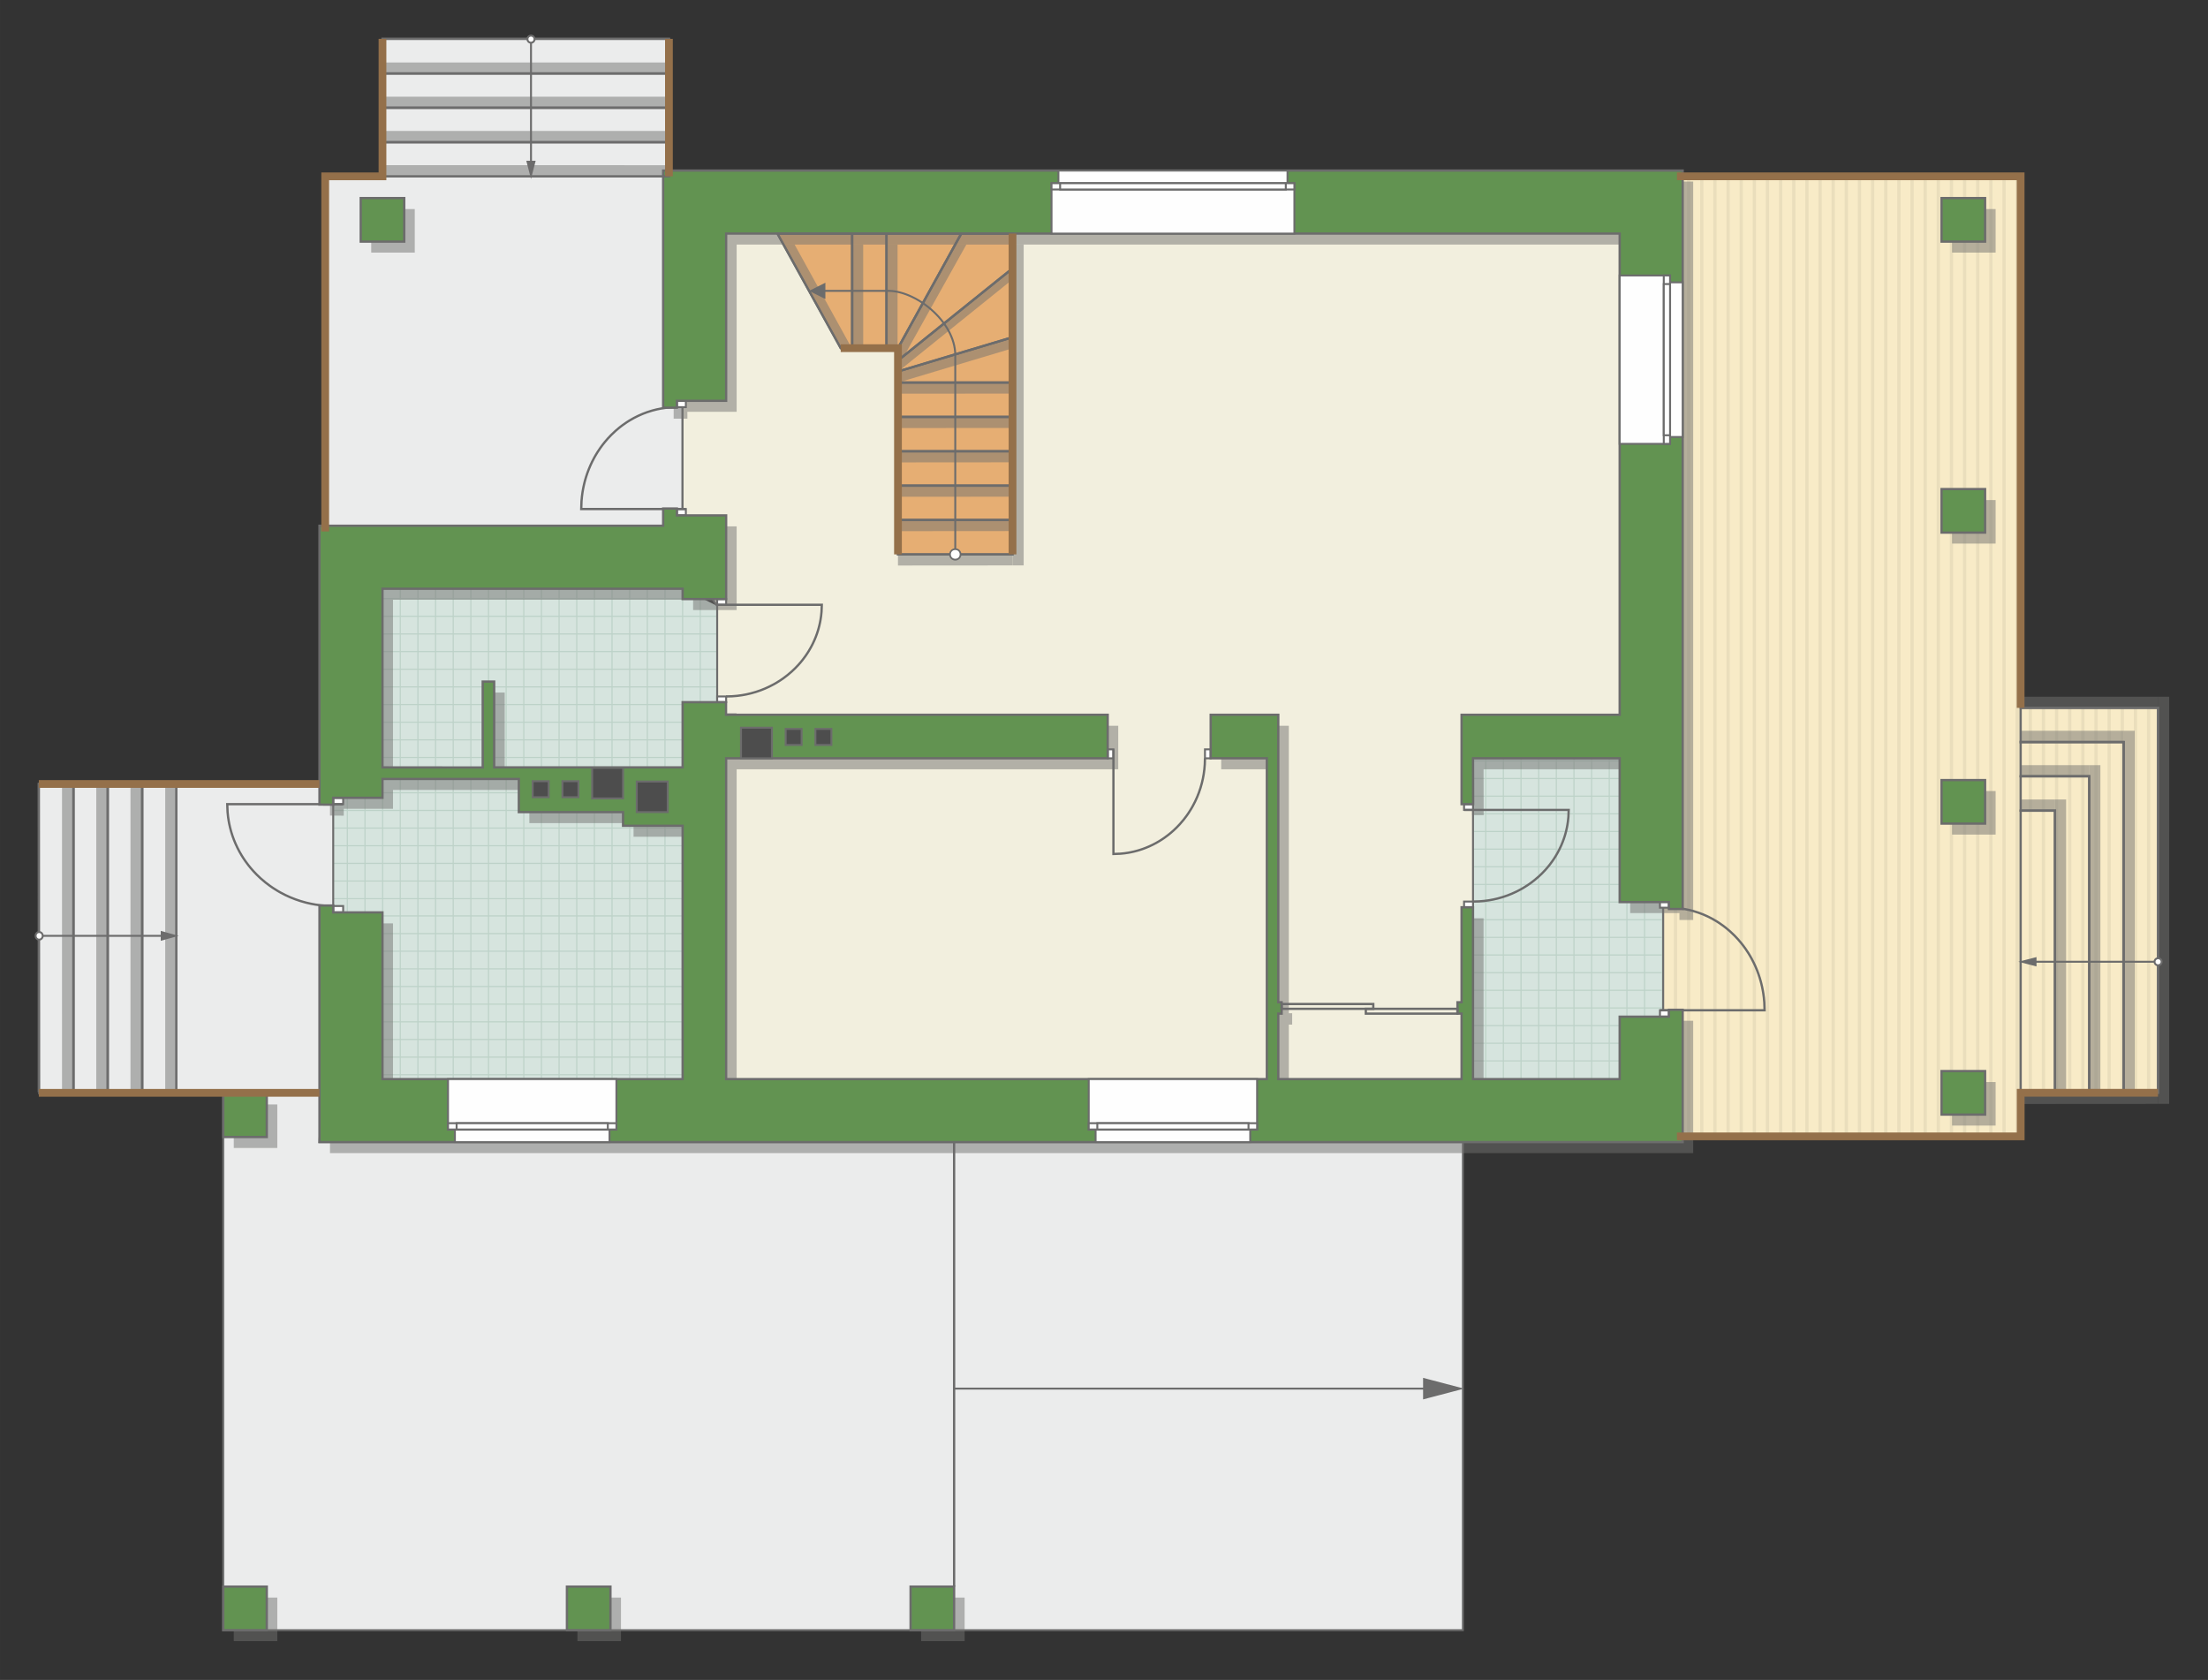 <?xml version="1.0" encoding="UTF-8"?>
<!DOCTYPE svg PUBLIC "-//W3C//DTD SVG 1.1//EN" "http://www.w3.org/Graphics/SVG/1.1/DTD/svg11.dtd">
<!-- Creator: CorelDRAW -->
<svg xmlns="http://www.w3.org/2000/svg" xml:space="preserve" width="192.655mm" height="146.566mm" version="1.1" style="shape-rendering:geometricPrecision; text-rendering:geometricPrecision; image-rendering:optimizeQuality; fill-rule:evenodd; clip-rule:evenodd"
viewBox="0 0 17780.27 13526.72"
 xmlns:xlink="http://www.w3.org/1999/xlink"
 xmlns:xodm="http://www.corel.com/coreldraw/odm/2003">
 <rect x="0" y="0" width="17780.27" height="13526.72" fill="#333333" stroke="none"/>
 <defs>
  <style type="text/css">
   <![CDATA[
    .str4 {stroke:#94704A;stroke-width:62.47;stroke-miterlimit:22.926}
    .str2 {stroke:#6C6C6C;stroke-width:15.59;stroke-miterlimit:22.926}
    .str1 {stroke:#6C6C6C;stroke-width:15.62;stroke-miterlimit:22.926}
    .str3 {stroke:#6C6C6C;stroke-width:18.46;stroke-miterlimit:22.926}
    .str0 {stroke:#BDD2C8;stroke-width:9.23;stroke-miterlimit:22.926}
    .fil1 {fill:none}
    .fil9 {fill:#FEFEFE}
    .fil0 {fill:#D6E4DE}
    .fil11 {fill:#4D4D4D}
    .fil10 {fill:#629351}
    .fil12 {fill:#6C6C6C}
    .fil7 {fill:#E6AE73}
    .fil5 {fill:#EADEBC}
    .fil2 {fill:#EBECEC}
    .fil6 {fill:#F2EFDE}
    .fil4 {fill:#F8EBC7}
    .fil13 {fill:white}
    .fil3 {fill:white}
    .fil14 {fill:#6C6C6C;fill-rule:nonzero}
    .fil8 {fill:#727271;fill-opacity:0.502}
   ]]>
  </style>
    <clipPath id="id0">
     <path d="M5548.85 8767.09l-946.39 272.17 -922.54 0 -599.97 -276.96 -396.64 -1405.89 -0.03 -937.77 396.67 -1678.06 2416.91 0 278.27 138.34 -2.59 830.25 -275.67 940.17 51.99 2117.75z"/>
    </clipPath>
    <clipPath id="id1">
     <path d="M13042.65 8693.48l-1180.86 -4.8 0 -2736.48 1382.33 42.16 149.05 1262.67 0 929.15 -350.52 507.31z"/>
    </clipPath>
    <clipPath id="id2">
     <path d="M13503.92 1419.65l2764.48 0 3.14 4280.09 1106.48 0 0 3099.2 -1106.48 0.49 0 350.51 -2767.61 0 -110.75 -963.79 0 -922.44 110.75 -5844.07z"/>
    </clipPath>
 </defs>
 <g id="пол">
  <g id="_2060551089456">
   <polygon class="fil0" points="5548.85,8767.09 4602.46,9039.26 3679.93,9039.26 3079.95,8762.29 2683.32,7356.4 2683.29,6418.63 3079.95,4740.58 5496.86,4740.58 5775.13,4878.92 5772.53,5709.17 5496.86,6649.34 "/>
   <g style="clip-path:url(#id0)">
    <g>
     <path id="_1" class="fil1 str0" d="M7625.16 6241.34l-5708.39 0m5708.39 142.11l-5708.39 0m5708.39 142.11l-5708.39 0m5708.39 142.11l-5708.39 0m5708.39 142.11l-5708.39 0m5708.39 142.11l-5708.39 0m5708.39 142.11l-5708.39 0m5708.39 142.11l-5708.39 0m5708.47 -2131.56l-5708.39 0m5708.39 142.11l-5708.39 0m5708.39 142.11l-5708.39 0m5708.39 142.11l-5708.39 0m5708.39 142.11l-5708.39 0m5708.39 142.11l-5708.39 0m5708.39 142.11l-5708.39 0m5708.39 142.11l-5708.39 0m5708.32 -2131.64l-5708.39 0m5708.39 142.11l-5708.39 0m5708.39 142.11l-5708.39 0m5708.39 142.11l-5708.39 0m5708.39 142.11l-5708.39 0m5708.39 142.11l-5708.39 0m5708.39 142.11l-5708.39 0m5708.39 142.11l-5708.39 0m5708.47 -2131.56l-5708.39 0m5708.39 142.11l-5708.39 0m5708.39 142.11l-5708.39 0m5708.39 142.11l-5708.39 0m5708.39 142.11l-5708.39 0m5708.39 142.11l-5708.39 0m5708.39 142.11l-5708.39 0m5708.39 142.11l-5708.39 0"/>
     <path class="fil1 str0" d="M5781.18 1529.3l0 9335.14m142.11 -9335.14l0 9335.14m142.11 -9335.14l0 9335.14m142.11 -9335.14l0 9335.14m142.11 -9335.14l0 9335.14m142.11 -9335.14l0 9335.14m142.11 -9335.14l0 9335.14m142.11 -9335.14l0 9335.14m-2131.56 -9335.26l0 9335.14m142.11 -9335.14l0 9335.14m142.11 -9335.14l0 9335.14m142.11 -9335.14l0 9335.14m142.11 -9335.14l0 9335.14m142.11 -9335.14l0 9335.14m142.11 -9335.14l0 9335.14m142.11 -9335.14l0 9335.14m-2131.64 -9335.02l0 9335.14m142.11 -9335.14l0 9335.14m142.11 -9335.14l0 9335.14m142.11 -9335.14l0 9335.14m142.11 -9335.14l0 9335.14m142.11 -9335.14l0 9335.14m142.11 -9335.14l0 9335.14m142.11 -9335.14l0 9335.14m-2131.56 -9335.26l0 9335.14m142.11 -9335.14l0 9335.14m142.11 -9335.14l0 9335.14m142.11 -9335.14l0 9335.14m142.11 -9335.14l0 9335.14m142.11 -9335.14l0 9335.14m142.11 -9335.14l0 9335.14m142.11 -9335.14l0 9335.14"/>
     <path class="fil1 str0" d="M7625.23 1836.11l-5708.39 0m5708.39 142.11l-5708.39 0m5708.39 142.11l-5708.39 0m5708.39 142.11l-5708.39 0m5708.39 142.11l-5708.39 0m5708.39 142.11l-5708.39 0m5708.39 142.11l-5708.39 0m5708.39 142.11l-5708.39 0m5708.47 -1136.8l-5708.39 0"/>
     <path class="fil1 str0" d="M7685.7 10785.44l-5708.39 0m5708.39 142.11l-5708.39 0m5708.39 142.11l-5708.39 0m5708.39 142.11l-5708.39 0m5708.39 142.11l-5708.39 0m5708.39 142.11l-5708.39 0m5708.39 142.11l-5708.39 0m5708.39 142.11l-5708.39 0m5708.47 -2131.56l-5708.39 0m5708.39 142.11l-5708.39 0m5708.39 142.11l-5708.39 0m5708.39 142.11l-5708.39 0m5708.39 142.11l-5708.39 0m5708.39 142.11l-5708.39 0m5708.39 142.11l-5708.39 0m5708.39 142.11l-5708.39 0m5708.32 -2131.64l-5708.39 0m5708.39 142.11l-5708.39 0m5708.39 142.11l-5708.39 0m5708.39 142.11l-5708.39 0m5708.39 142.11l-5708.39 0m5708.39 142.11l-5708.39 0m5708.39 142.11l-5708.39 0m5708.39 142.11l-5708.39 0m5708.47 -2131.56l-5708.39 0m5708.39 142.11l-5708.39 0m5708.39 142.11l-5708.39 0m5708.39 142.11l-5708.39 0m5708.39 142.11l-5708.39 0m5708.39 142.11l-5708.39 0m5708.39 142.11l-5708.39 0m5708.39 142.11l-5708.39 0"/>
    </g>
   </g>
   <polygon class="fil1" points="5548.85,8767.09 4602.46,9039.26 3679.93,9039.26 3079.95,8762.29 2683.32,7356.4 2683.29,6418.63 3079.95,4740.58 5496.86,4740.58 5775.13,4878.92 5772.53,5709.17 5496.86,6649.34 "/>
   <polygon class="fil0" points="13042.65,8693.48 11861.79,8688.68 11861.79,5952.2 13244.12,5994.36 13393.17,7257.02 13393.17,8186.17 "/>
   <g style="clip-path:url(#id1)">
    <g>
     <path id="_1_0" class="fil1 str0" d="M14518.72 9391.61l0 -5708.39m-142.11 5708.39l0 -5708.39m-142.11 5708.39l0 -5708.39m-142.11 5708.39l0 -5708.39m-142.11 5708.39l0 -5708.39m-142.11 5708.39l0 -5708.39m-142.11 5708.39l0 -5708.39m-142.11 5708.39l0 -5708.39m2131.56 5708.47l0 -5708.39m-142.11 5708.39l0 -5708.39m-142.11 5708.39l0 -5708.39m-142.11 5708.39l0 -5708.39m-142.11 5708.39l0 -5708.39m-142.11 5708.39l0 -5708.39m-142.11 5708.39l0 -5708.39m-142.11 5708.39l0 -5708.39m2131.64 5708.32l0 -5708.39m-142.11 5708.39l0 -5708.39m-142.11 5708.39l0 -5708.39m-142.11 5708.39l0 -5708.39m-142.11 5708.39l0 -5708.39m-142.11 5708.39l0 -5708.39m-142.11 5708.39l0 -5708.39m-142.11 5708.39l0 -5708.39m2131.56 5708.47l0 -5708.39m-142.11 5708.39l0 -5708.39m-142.11 5708.39l0 -5708.39m-142.11 5708.39l0 -5708.39m-142.11 5708.39l0 -5708.39m-142.11 5708.39l0 -5708.39m-142.11 5708.39l0 -5708.39m-142.11 5708.39l0 -5708.39"/>
     <path class="fil1 str0" d="M19230.76 7547.64l-9335.14 0m9335.14 142.11l-9335.14 0m9335.14 142.11l-9335.14 0m9335.14 142.11l-9335.14 0m9335.14 142.11l-9335.14 0m9335.14 142.11l-9335.14 0m9335.14 142.11l-9335.14 0m9335.14 142.11l-9335.14 0m9335.26 -2131.56l-9335.14 0m9335.14 142.11l-9335.14 0m9335.14 142.11l-9335.14 0m9335.14 142.11l-9335.14 0m9335.14 142.11l-9335.14 0m9335.14 142.11l-9335.14 0m9335.14 142.11l-9335.14 0m9335.14 142.11l-9335.14 0m9335.02 -2131.64l-9335.14 0m9335.14 142.11l-9335.14 0m9335.14 142.11l-9335.14 0m9335.14 142.11l-9335.14 0m9335.14 142.11l-9335.14 0m9335.14 142.11l-9335.14 0m9335.14 142.11l-9335.14 0m9335.14 142.11l-9335.14 0m9335.26 -2131.56l-9335.14 0m9335.14 142.11l-9335.14 0m9335.14 142.11l-9335.14 0m9335.14 142.11l-9335.14 0m9335.14 142.11l-9335.14 0m9335.14 142.11l-9335.14 0m9335.14 142.11l-9335.14 0m9335.14 142.11l-9335.14 0"/>
     <path class="fil1 str0" d="M18923.96 9391.69l0 -5708.39m-142.11 5708.39l0 -5708.39m-142.11 5708.39l0 -5708.39m-142.11 5708.39l0 -5708.39m-142.11 5708.39l0 -5708.39m-142.11 5708.39l0 -5708.39m-142.11 5708.39l0 -5708.39m-142.11 5708.39l0 -5708.39m1136.8 5708.47l0 -5708.39"/>
     <path class="fil1 str0" d="M9974.62 9452.16l0 -5708.39m-142.11 5708.39l0 -5708.39m-142.11 5708.39l0 -5708.39m-142.11 5708.39l0 -5708.39m-142.11 5708.39l0 -5708.39m-142.11 5708.39l0 -5708.39m-142.11 5708.39l0 -5708.39m-142.11 5708.39l0 -5708.39m2131.56 5708.47l0 -5708.39m-142.11 5708.39l0 -5708.39m-142.11 5708.39l0 -5708.39m-142.11 5708.39l0 -5708.39m-142.11 5708.39l0 -5708.39m-142.11 5708.39l0 -5708.39m-142.11 5708.39l0 -5708.39m-142.11 5708.39l0 -5708.39m2131.64 5708.32l0 -5708.39m-142.11 5708.39l0 -5708.39m-142.11 5708.39l0 -5708.39m-142.11 5708.39l0 -5708.39m-142.11 5708.39l0 -5708.39m-142.11 5708.39l0 -5708.39m-142.11 5708.39l0 -5708.39m-142.11 5708.39l0 -5708.39m2131.56 5708.47l0 -5708.39m-142.11 5708.39l0 -5708.39m-142.11 5708.39l0 -5708.39m-142.11 5708.39l0 -5708.39m-142.11 5708.39l0 -5708.39m-142.11 5708.39l0 -5708.39m-142.11 5708.39l0 -5708.39m-142.11 5708.39l0 -5708.39"/>
    </g>
   </g>
   <polygon class="fil1" points="13042.65,8693.48 11861.79,8688.68 11861.79,5952.2 13244.12,5994.36 13393.17,7257.02 13393.17,8186.17 "/>
   <polygon class="fil2 str1" points="11780.02,13125.77 11780.03,9196.11 2572.63,9196.11 2683.29,7346.43 2683.32,6414.02 2572.63,6312.5 312.56,6312.5 315.29,8803.6 1797.76,8804.06 1797.76,13125.77 "/>
   <polygon class="fil2 str1" points="3080.23,312.56 5386.67,312.69 5385.39,1454.88 5496.49,3227.09 5496.49,4420.14 2618.78,4420.14 2618.78,1420.13 3079.95,1420.13 "/>
   <polygon class="fil3" points="13503.92,1419.65 16268.4,1419.65 16271.53,5699.74 17378.02,5699.74 17378.02,8798.95 16271.53,8799.44 16271.53,9149.95 13503.92,9149.95 13393.17,8186.16 13393.17,7263.72 "/>
   <g style="clip-path:url(#id2)">
    <g>
     <g>
      <rect class="fil4" transform="matrix(4.67283E-13 11.261 50.716 -6.75652E-11 7659.11 938.393)" width="861.44" height="212.82"/>
      <rect class="fil5" transform="matrix(4.67283E-13 11.261 0.124 -1.65613E-13 7659.11 938.393)" width="861.44" height="212.82"/>
      <rect class="fil5" transform="matrix(4.67283E-13 11.261 0.124 -1.65613E-13 14008.2 938.393)" width="861.44" height="212.82"/>
      <rect class="fil5" transform="matrix(4.67283E-13 11.261 0.124 -1.65613E-13 9246.39 938.393)" width="861.44" height="212.82"/>
      <rect class="fil5" transform="matrix(4.67283E-13 11.261 0.124 -1.65613E-13 15595.5 938.393)" width="861.44" height="212.82"/>
      <rect class="fil5" transform="matrix(4.67283E-13 11.261 0.124 -1.65613E-13 10833.7 938.393)" width="861.44" height="212.82"/>
      <rect class="fil5" transform="matrix(4.67283E-13 11.261 0.124 -1.65613E-13 17182.8 938.393)" width="861.44" height="212.82"/>
      <rect class="fil5" transform="matrix(4.67283E-13 11.261 0.124 -1.65613E-13 12421 938.393)" width="861.44" height="212.82"/>
      <rect class="fil5" transform="matrix(4.67283E-13 11.261 0.124 -1.65613E-13 7976.56 938.393)" width="861.44" height="212.82"/>
      <rect class="fil5" transform="matrix(4.67283E-13 11.261 0.124 -1.65613E-13 14325.7 938.393)" width="861.44" height="212.82"/>
      <rect class="fil5" transform="matrix(4.67283E-13 11.261 0.124 -1.65613E-13 9563.85 938.393)" width="861.44" height="212.82"/>
      <rect class="fil5" transform="matrix(4.67283E-13 11.261 0.124 -1.65613E-13 15913 938.393)" width="861.44" height="212.82"/>
      <rect class="fil5" transform="matrix(4.67283E-13 11.261 0.124 -1.65613E-13 11151.1 938.393)" width="861.44" height="212.82"/>
      <rect class="fil5" transform="matrix(4.67283E-13 11.261 0.124 -1.65613E-13 17500.3 938.393)" width="861.44" height="212.82"/>
      <rect class="fil5" transform="matrix(4.67283E-13 11.261 0.124 -1.65613E-13 12738.4 938.393)" width="861.44" height="212.82"/>
      <rect class="fil5" transform="matrix(4.67283E-13 11.261 0.124 -1.65613E-13 8294.02 938.393)" width="861.44" height="212.82"/>
      <rect class="fil5" transform="matrix(4.67283E-13 11.261 0.124 -1.65613E-13 14643.2 938.393)" width="861.44" height="212.82"/>
      <rect class="fil5" transform="matrix(4.67283E-13 11.261 0.124 -1.65613E-13 9881.31 938.393)" width="861.44" height="212.82"/>
      <rect class="fil5" transform="matrix(4.67283E-13 11.261 0.124 -1.65613E-13 16230.4 938.393)" width="861.44" height="212.82"/>
      <rect class="fil5" transform="matrix(4.67283E-13 11.261 0.124 -1.65613E-13 11468.6 938.393)" width="861.44" height="212.82"/>
      <rect class="fil5" transform="matrix(4.67283E-13 11.261 0.124 -1.65613E-13 17817.7 938.393)" width="861.44" height="212.82"/>
      <rect class="fil5" transform="matrix(4.67283E-13 11.261 0.124 -1.65613E-13 13055.9 938.393)" width="861.44" height="212.82"/>
      <rect class="fil5" transform="matrix(4.67283E-13 11.261 0.124 -1.65613E-13 8611.48 938.393)" width="861.44" height="212.82"/>
      <rect class="fil5" transform="matrix(4.67283E-13 11.261 0.124 -1.65613E-13 14960.6 938.393)" width="861.44" height="212.82"/>
      <rect class="fil5" transform="matrix(4.67283E-13 11.261 0.124 -1.65613E-13 10198.8 938.393)" width="861.44" height="212.82"/>
      <rect class="fil5" transform="matrix(4.67283E-13 11.261 0.124 -1.65613E-13 16547.9 938.393)" width="861.44" height="212.82"/>
      <rect class="fil5" transform="matrix(4.67283E-13 11.261 0.124 -1.65613E-13 11786 938.393)" width="861.44" height="212.82"/>
      <rect class="fil5" transform="matrix(4.67283E-13 11.261 0.124 -1.65613E-13 18135.2 938.393)" width="861.44" height="212.82"/>
      <rect class="fil5" transform="matrix(4.67283E-13 11.261 0.124 -1.65613E-13 13373.3 938.393)" width="861.44" height="212.82"/>
      <rect class="fil5" transform="matrix(4.67283E-13 11.261 0.124 -1.65613E-13 8928.94 938.393)" width="861.44" height="212.82"/>
      <rect class="fil5" transform="matrix(4.67283E-13 11.261 0.124 -1.65613E-13 15278.1 938.393)" width="861.44" height="212.82"/>
      <rect class="fil5" transform="matrix(4.67283E-13 11.261 0.124 -1.65613E-13 10516.2 938.393)" width="861.44" height="212.82"/>
      <rect class="fil5" transform="matrix(4.67283E-13 11.261 0.124 -1.65613E-13 16865.4 938.393)" width="861.44" height="212.82"/>
      <rect class="fil5" transform="matrix(4.67283E-13 11.261 0.124 -1.65613E-13 12103.5 938.393)" width="861.44" height="212.82"/>
      <rect class="fil5" transform="matrix(4.67283E-13 11.261 0.124 -1.65613E-13 13690.8 938.393)" width="861.44" height="212.82"/>
      <rect class="fil5" transform="matrix(4.67283E-13 11.261 0.124 -1.65613E-13 7764.93 938.393)" width="861.44" height="212.82"/>
      <rect class="fil5" transform="matrix(4.67283E-13 11.261 0.124 -1.65613E-13 14114.1 938.393)" width="861.44" height="212.82"/>
      <rect class="fil5" transform="matrix(4.67283E-13 11.261 0.124 -1.65613E-13 9352.21 938.393)" width="861.44" height="212.82"/>
      <rect class="fil5" transform="matrix(4.67283E-13 11.261 0.124 -1.65613E-13 15701.3 938.393)" width="861.44" height="212.82"/>
      <rect class="fil5" transform="matrix(4.67283E-13 11.261 0.124 -1.65613E-13 10939.5 938.393)" width="861.44" height="212.82"/>
      <rect class="fil5" transform="matrix(4.67283E-13 11.261 0.124 -1.65613E-13 17288.6 938.393)" width="861.44" height="212.82"/>
      <rect class="fil5" transform="matrix(4.67283E-13 11.261 0.124 -1.65613E-13 12526.8 938.393)" width="861.44" height="212.82"/>
      <rect class="fil5" transform="matrix(4.67283E-13 11.261 0.124 -1.65613E-13 8082.38 938.393)" width="861.44" height="212.82"/>
      <rect class="fil5" transform="matrix(4.67283E-13 11.261 0.124 -1.65613E-13 14431.5 938.393)" width="861.44" height="212.82"/>
      <rect class="fil5" transform="matrix(4.67283E-13 11.261 0.124 -1.65613E-13 9669.67 938.393)" width="861.44" height="212.82"/>
      <rect class="fil5" transform="matrix(4.67283E-13 11.261 0.124 -1.65613E-13 16018.8 938.393)" width="861.44" height="212.82"/>
      <rect class="fil5" transform="matrix(4.67283E-13 11.261 0.124 -1.65613E-13 11257 938.393)" width="861.44" height="212.82"/>
      <rect class="fil5" transform="matrix(4.67283E-13 11.261 0.124 -1.65613E-13 17606.1 938.393)" width="861.44" height="212.82"/>
      <rect class="fil5" transform="matrix(4.67283E-13 11.261 0.124 -1.65613E-13 12844.2 938.393)" width="861.44" height="212.82"/>
      <rect class="fil5" transform="matrix(4.67283E-13 11.261 0.124 -1.65613E-13 8399.84 938.393)" width="861.44" height="212.82"/>
      <rect class="fil5" transform="matrix(4.67283E-13 11.261 0.124 -1.65613E-13 14749 938.393)" width="861.44" height="212.82"/>
      <rect class="fil5" transform="matrix(4.67283E-13 11.261 0.124 -1.65613E-13 9987.12 938.393)" width="861.44" height="212.82"/>
      <rect class="fil5" transform="matrix(4.67283E-13 11.261 0.124 -1.65613E-13 16336.3 938.393)" width="861.44" height="212.82"/>
      <rect class="fil5" transform="matrix(4.67283E-13 11.261 0.124 -1.65613E-13 11574.4 938.393)" width="861.44" height="212.82"/>
      <rect class="fil5" transform="matrix(4.67283E-13 11.261 0.124 -1.65613E-13 17923.5 938.393)" width="861.44" height="212.82"/>
      <rect class="fil5" transform="matrix(4.67283E-13 11.261 0.124 -1.65613E-13 13161.7 938.393)" width="861.44" height="212.82"/>
      <rect class="fil5" transform="matrix(4.67283E-13 11.261 0.124 -1.65613E-13 8717.3 938.393)" width="861.44" height="212.82"/>
      <rect class="fil5" transform="matrix(4.67283E-13 11.261 0.124 -1.65613E-13 15066.4 938.393)" width="861.44" height="212.82"/>
      <rect class="fil5" transform="matrix(4.67283E-13 11.261 0.124 -1.65613E-13 10304.6 938.393)" width="861.44" height="212.82"/>
      <rect class="fil5" transform="matrix(4.67283E-13 11.261 0.124 -1.65613E-13 16653.7 938.393)" width="861.44" height="212.82"/>
      <rect class="fil5" transform="matrix(4.67283E-13 11.261 0.124 -1.65613E-13 11891.9 938.393)" width="861.44" height="212.82"/>
      <rect class="fil5" transform="matrix(4.67283E-13 11.261 0.124 -1.65613E-13 18241 938.393)" width="861.44" height="212.82"/>
      <rect class="fil5" transform="matrix(4.67283E-13 11.261 0.124 -1.65613E-13 13479.2 938.393)" width="861.44" height="212.82"/>
      <rect class="fil5" transform="matrix(4.67283E-13 11.261 0.124 -1.65613E-13 9034.75 938.393)" width="861.44" height="212.82"/>
      <rect class="fil5" transform="matrix(4.67283E-13 11.261 0.124 -1.65613E-13 15383.9 938.393)" width="861.44" height="212.82"/>
      <rect class="fil5" transform="matrix(4.67283E-13 11.261 0.124 -1.65613E-13 10622 938.393)" width="861.44" height="212.82"/>
      <rect class="fil5" transform="matrix(4.67283E-13 11.261 0.124 -1.65613E-13 16971.2 938.393)" width="861.44" height="212.82"/>
      <rect class="fil5" transform="matrix(4.67283E-13 11.261 0.124 -1.65613E-13 12209.3 938.393)" width="861.44" height="212.82"/>
      <rect class="fil5" transform="matrix(4.67283E-13 11.261 0.124 -1.65613E-13 13796.6 938.393)" width="861.44" height="212.82"/>
      <rect class="fil5" transform="matrix(4.67283E-13 11.261 0.124 -1.65613E-13 7870.75 938.393)" width="861.44" height="212.82"/>
      <rect class="fil5" transform="matrix(4.67283E-13 11.261 0.124 -1.65613E-13 14219.9 938.393)" width="861.44" height="212.82"/>
      <rect class="fil5" transform="matrix(4.67283E-13 11.261 0.124 -1.65613E-13 9458.03 938.393)" width="861.44" height="212.82"/>
      <rect class="fil5" transform="matrix(4.67283E-13 11.261 0.124 -1.65613E-13 15807.2 938.393)" width="861.44" height="212.82"/>
      <rect class="fil5" transform="matrix(4.67283E-13 11.261 0.124 -1.65613E-13 11045.3 938.393)" width="861.44" height="212.82"/>
      <rect class="fil5" transform="matrix(4.67283E-13 11.261 0.124 -1.65613E-13 17394.5 938.393)" width="861.44" height="212.82"/>
      <rect class="fil5" transform="matrix(4.67283E-13 11.261 0.124 -1.65613E-13 12632.6 938.393)" width="861.44" height="212.82"/>
      <rect class="fil5" transform="matrix(4.67283E-13 11.261 0.124 -1.65613E-13 8188.2 938.393)" width="861.44" height="212.82"/>
      <rect class="fil5" transform="matrix(4.67283E-13 11.261 0.124 -1.65613E-13 14537.3 938.393)" width="861.44" height="212.82"/>
      <rect class="fil5" transform="matrix(4.67283E-13 11.261 0.124 -1.65613E-13 9775.49 938.393)" width="861.44" height="212.82"/>
      <rect class="fil5" transform="matrix(4.67283E-13 11.261 0.124 -1.65613E-13 16124.6 938.393)" width="861.44" height="212.82"/>
      <rect class="fil5" transform="matrix(4.67283E-13 11.261 0.124 -1.65613E-13 11362.8 938.393)" width="861.44" height="212.82"/>
      <rect class="fil5" transform="matrix(4.67283E-13 11.261 0.124 -1.65613E-13 17711.9 938.393)" width="861.44" height="212.82"/>
      <rect class="fil5" transform="matrix(4.67283E-13 11.261 0.124 -1.65613E-13 12950.1 938.393)" width="861.44" height="212.82"/>
      <rect class="fil5" transform="matrix(4.67283E-13 11.261 0.124 -1.65613E-13 8505.66 938.393)" width="861.44" height="212.82"/>
      <rect class="fil5" transform="matrix(4.67283E-13 11.261 0.124 -1.65613E-13 14854.8 938.393)" width="861.44" height="212.82"/>
      <rect class="fil5" transform="matrix(4.67283E-13 11.261 0.124 -1.65613E-13 10092.9 938.393)" width="861.44" height="212.82"/>
      <rect class="fil5" transform="matrix(4.67283E-13 11.261 0.124 -1.65613E-13 16442.1 938.393)" width="861.44" height="212.82"/>
      <rect class="fil5" transform="matrix(4.67283E-13 11.261 0.124 -1.65613E-13 11680.2 938.393)" width="861.44" height="212.82"/>
      <rect class="fil5" transform="matrix(4.67283E-13 11.261 0.124 -1.65613E-13 18029.4 938.393)" width="861.44" height="212.82"/>
      <rect class="fil5" transform="matrix(4.67283E-13 11.261 0.124 -1.65613E-13 13267.5 938.393)" width="861.44" height="212.82"/>
      <rect class="fil5" transform="matrix(4.67283E-13 11.261 0.124 -1.65613E-13 8823.12 938.393)" width="861.44" height="212.82"/>
      <rect class="fil5" transform="matrix(4.67283E-13 11.261 0.124 -1.65613E-13 15172.3 938.393)" width="861.44" height="212.82"/>
      <rect class="fil5" transform="matrix(4.67283E-13 11.261 0.124 -1.65613E-13 10410.4 938.393)" width="861.44" height="212.82"/>
      <rect class="fil5" transform="matrix(4.67283E-13 11.261 0.124 -1.65613E-13 16759.5 938.393)" width="861.44" height="212.82"/>
      <rect class="fil5" transform="matrix(4.67283E-13 11.261 0.124 -1.65613E-13 11997.7 938.393)" width="861.44" height="212.82"/>
      <rect class="fil5" transform="matrix(4.67283E-13 11.261 0.124 -1.65613E-13 18346.8 938.393)" width="861.44" height="212.82"/>
      <rect class="fil5" transform="matrix(4.67283E-13 11.261 0.124 -1.65613E-13 13585 938.393)" width="861.44" height="212.82"/>
      <rect class="fil5" transform="matrix(4.67283E-13 11.261 0.124 -1.65613E-13 9140.57 938.393)" width="861.44" height="212.82"/>
      <rect class="fil5" transform="matrix(4.67283E-13 11.261 0.124 -1.65613E-13 15489.7 938.393)" width="861.44" height="212.82"/>
      <rect class="fil5" transform="matrix(4.67283E-13 11.261 0.124 -1.65613E-13 10727.9 938.393)" width="861.44" height="212.82"/>
      <rect class="fil5" transform="matrix(4.67283E-13 11.261 0.124 -1.65613E-13 17077 938.393)" width="861.44" height="212.82"/>
      <rect class="fil5" transform="matrix(4.67283E-13 11.261 0.124 -1.65613E-13 12315.1 938.393)" width="861.44" height="212.82"/>
      <rect class="fil5" transform="matrix(4.67283E-13 11.261 0.124 -1.65613E-13 13902.4 938.393)" width="861.44" height="212.82"/>
     </g>
    </g>
   </g>
   <polygon class="fil1 str2" points="13503.92,1419.65 16268.4,1419.65 16271.53,5699.74 17378.02,5699.74 17378.02,8798.95 16271.53,8799.44 16271.53,9149.95 13503.92,9149.95 13393.17,8186.16 13393.17,7263.72 "/>
   <polygon class="fil6 str1" points="5591.18,1945.29 5496.49,3227.09 5496.49,4467.95 5775.13,4878.92 5775.13,5914.06 5775.13,9025.82 11781.31,9025.82 11861.79,8688.68 11861.79,5930.57 13216.5,5930.57 13216.5,1606.1 5718.36,1606.1 "/>
   <polygon class="fil7 str1" points="8153.54,4463.8 8153.54,1880.89 6260.2,1880.89 6769.83,2803.36 7231.1,2803.36 7231.1,4463.8 "/>
  </g>
 </g>
 <g id="тень">
  <g id="_2060551039200">
   <g>
    <polygon class="fil8" points="5386.66,1419.14 3079.96,1419.86 3079.96,1330.14 5386.66,1330.23 "/>
    <polygon class="fil8" points="5386.66,1143.6 3079.96,1144.33 3079.96,1054.61 5386.66,1054.7 "/>
    <polygon class="fil8" points="5386.66,867.66 3079.96,868.39 3079.96,778.67 5386.66,778.76 "/>
    <polygon class="fil8" points="5386.66,592.13 3079.96,592.86 3079.96,503.13 5386.66,503.22 "/>
   </g>
   <g>
    <polygon class="fil8" points="17378.01,5699.02 16271.53,5699.74 16271.53,5610.02 17378.01,5610.11 "/>
    <polygon class="fil8" points="17100.21,5973.05 16271.53,5973.77 16271.53,5884.05 17100.21,5884.14 "/>
    <polygon class="fil8" points="16824.09,6249.82 16271.53,6250.55 16271.53,6160.83 16824.09,6160.92 "/>
    <polygon class="fil8" points="16548.04,6526.51 16271.53,6527.24 16271.53,6437.52 16548.04,6437.61 "/>
    <polygon class="fil8" points="17378.02,8888.43 16271.53,8889.16 16271.53,8799.44 17378.02,8799.53 "/>
    <polygon class="fil8" points="16548.77,8799.63 16548.04,6437.61 16637.76,6437.61 16637.67,8799.63 "/>
    <polygon class="fil8" points="16824.82,8799.71 16824.09,6160.92 16913.81,6160.92 16913.72,8799.71 "/>
    <polygon class="fil8" points="17100.94,8799.42 17100.21,5884.14 17189.94,5884.14 17189.85,8799.42 "/>
    <polygon class="fil8" points="17378.74,8888.43 17378.01,5610.11 17467.73,5610.11 17467.64,8888.43 "/>
   </g>
   <g>
    <polygon class="fil8" points="8153.54,4552.79 7231.1,4553.52 7231.1,4463.8 8153.54,4463.89 "/>
    <polygon class="fil8" points="8153.54,4276.01 7231.1,4276.74 7231.1,4187.02 8153.54,4187.11 "/>
    <polygon class="fil8" points="8153.54,3999.36 7231.1,4000.09 7231.1,3910.37 8153.54,3910.46 "/>
    <polygon class="fil8" points="8153.54,3722.58 7231.1,3723.31 7231.1,3633.59 8153.54,3633.68 "/>
    <polygon class="fil8" points="8153.54,3445.88 7231.1,3446.61 7231.1,3356.88 8153.54,3356.97 "/>
    <polygon class="fil8" points="8153.54,3169.1 7231.1,3169.83 7231.1,3080.1 8153.54,3080.19 "/>
    <polygon class="fil8" points="8153.54,2804.43 7231.1,3080.78 7231.1,2991.06 8153.54,2715.52 "/>
    <polygon class="fil8" points="8153.54,2249.83 7231.1,2992.48 7231.1,2902.75 8153.54,2160.92 "/>
    <polygon class="fil8" points="6862.12,2803.36 6861.39,1969.27 6951.11,1969.27 6951.02,2803.36 "/>
    <polygon class="fil8" points="7138.81,2803.36 7138.08,1969.27 7227.8,1969.27 7227.71,2803.36 "/>
    <polygon class="fil8" points="7227.71,2803.36 7691.99,1969.27 7781.71,1969.27 7289.34,2850.58 7231.1,2912.15 "/>
    <polygon class="fil8" points="6769.83,2803.36 6309.03,1969.27 6398.75,1969.27 6858.73,2803.36 "/>
    <polygon class="fil8" points="8154.27,4552.87 8153.54,1969.27 8243.27,1969.27 8243.18,4552.87 "/>
   </g>
   <g>
    <polygon class="fil8" points="1139.72,6311.21 1140.45,8783.89 1050.72,8783.89 1050.81,6311.21 "/>
    <polygon class="fil8" points="864.18,6311.21 864.91,8783.89 775.19,8783.89 775.28,6311.21 "/>
    <polygon class="fil8" points="588.24,6311.21 588.97,8783.89 499.25,8783.89 499.34,6311.21 "/>
    <polygon class="fil8" points="1419.46,6312.6 1420.19,8785.27 1330.46,8785.27 1330.56,6312.6 "/>
   </g>
  </g>
  <g id="_2060551045440">
   <polygon class="fil8" points="2657.35,4321.56 2657.35,6566.82 2768.01,6567.74 2768.04,6512.36 3164.68,6512.36 3164.68,6360.44 4262.66,6360.44 4262.66,6627.43 5101.86,6627.43 5101.86,6737.72 5581.58,6737.72 5581.58,8777.06 3164.68,8777.06 3164.68,7434.81 2768.01,7434.81 2768.01,7379.44 2657.35,7379.44 2657.35,9284.49 13634.7,9284.49 13634.7,8219.17 13523.95,8219.17 13523.95,8274.54 13127.37,8274.54 13127.37,8777.06 11946.51,8777.06 11946.51,7393.81 11854.32,7393.81 11854.32,8158.54 11821.18,8158.54 11821.18,8250.09 11854.32,8250.09 11854.32,8777.06 10378.39,8777.06 10378.39,8250.09 10405.34,8250.09 10405.34,8158.54 10378.39,8158.54 10378.39,5843.6 9833.97,5843.6 9833.97,6194.22 10286.1,6194.22 10286.1,8777.06 5932.11,8777.06 5932.11,6194.22 9004.74,6194.22 9004.74,5843.6 5931.18,5843.6 5931.18,5742.14 5581.58,5742.14 5581.58,6267.31 4064.13,6267.31 4064.13,5576.39 3971.84,5576.39 3971.84,6268.2 3164.68,6267.31 3164.68,4828.95 5581.58,4828.95 5581.58,4911.98 5932.11,4911.98 5932.11,4238.29 5535.53,4238.29 5535.53,4182.92 5424.78,4182.92 5424.78,4321.56 "/>
   <polygon class="fil8" points="5424.69,1461.79 13634.7,1461.93 13634.7,7407.47 13523.95,7407.47 13523.95,7352.1 13127.37,7352.1 13127.37,6194.22 11946.51,6194.22 11947.44,6563.57 11854.32,6563.57 11854.32,5843.6 13127.37,5843.6 13127.37,1969.27 5932.11,1969.27 5932.11,3315.8 5535.16,3315.47 5535.53,3371.15 5424.78,3371.15 "/>
   <polygon class="fil8" points="3339.94,2033.85 3339.94,1683.31 2989.42,1683.31 2989.42,2033.85 "/>
   <polygon class="fil8" points="16070.06,9063.07 16070.06,8712.55 15719.54,8712.55 15719.54,9063.07 "/>
   <polygon class="fil8" points="16070.06,6720 16070.06,6369.48 15719.54,6369.48 15719.54,6720 "/>
   <polygon class="fil8" points="16070.06,4376.91 16070.06,4026.39 15719.54,4026.39 15719.54,4376.91 "/>
   <polygon class="fil8" points="16070.06,2033.85 16070.06,1683.33 15719.54,1683.33 15719.54,2033.85 "/>
   <polygon class="fil8" points="2233,9243.51 2233,8892.98 1882.48,8892.98 1882.48,9243.51 "/>
   <polygon class="fil8" points="2233,13214.16 2233,12863.62 1882.48,12863.62 1882.48,13214.16 "/>
   <polygon class="fil8" points="5000.43,13214.16 5000.43,12863.62 4649.91,12863.62 4649.91,13214.16 "/>
   <polygon class="fil8" points="7767.86,13214.16 7767.86,12863.62 7417.34,12863.62 7417.34,13214.16 "/>
  </g>
 </g>
 <g id="двери">
  <g id="_2060551045200">
   <g>
    <polygon class="fil9 str2" points="8966.11,6105.84 8966.11,6033.59 8920.02,6033.59 8920.02,6105.84 "/>
    <polyline class="fil1 str3" points="8966.11,6033.59 8966.11,6876.15 9022.83,6873.9 9056.5,6870.42 9086.68,6865.89 9106.28,6862.24 9133.08,6856.3 9158.67,6849.59 9175.05,6844.76 9198.35,6837.14 9224.35,6827.54 9252.19,6815.97 9282.86,6801.58 9309.26,6787.74 9337.58,6771.3 9355.7,6759.86 9377.06,6745.39 9407.29,6722.95 9429.54,6704.86 9450.37,6686.56 9476.28,6661.79 9502.08,6634.6 9532.31,6599.02 9556.33,6567.28 9572.43,6543.93 9593.34,6510.57 9605.89,6488.56 9624.13,6453.22 9640.11,6418.04 9654.38,6381.97 9667.06,6344.61 9678.55,6303.94 9686.58,6269.02 9692.82,6235.11 9698.25,6195.19 9701.68,6155.01 9703.16,6105.84 "/>
    <polygon class="fil9 str2" points="9703.16,6033.59 9749.25,6033.59 9749.25,6105.84 9703.16,6105.84 "/>
   </g>
   <g>
    <polygon class="fil9 str2" points="5450.72,4098.63 5522.97,4098.63 5522.97,4149.92 5450.72,4149.92 "/>
    <polyline class="fil1 str3" points="5522.97,4098.63 4680.41,4098.63 4682.65,4035.49 4686.14,3998.03 4690.67,3964.44 4694.32,3942.63 4700.25,3912.81 4706.96,3884.32 4711.8,3866.09 4719.42,3840.17 4729.02,3811.24 4740.59,3780.25 4754.97,3746.13 4768.82,3716.74 4785.26,3685.22 4796.7,3665.06 4811.17,3641.29 4833.61,3607.64 4851.7,3582.89 4870,3559.71 4894.77,3530.87 4921.96,3502.16 4957.54,3468.52 4989.28,3441.78 5012.63,3423.87 5045.99,3400.59 5068,3386.64 5103.33,3366.33 5138.52,3348.56 5174.59,3332.66 5211.95,3318.56 5252.62,3305.77 5287.54,3296.83 5321.45,3289.89 5361.37,3283.84 5401.54,3280.03 5450.72,3278.39 "/>
    <polygon class="fil9 str2" points="5522.97,3278.39 5522.97,3227.09 5450.72,3227.09 5450.72,3278.39 "/>
   </g>
   <g>
    <polygon class="fil9 str2" points="5847.38,4869.75 5775.13,4869.75 5775.13,4823.6 5847.38,4823.6 "/>
    <polyline class="fil1 str3" points="5775.13,4869.75 6617.69,4869.75 6615.44,4926.54 6611.96,4960.25 6607.43,4990.47 6603.78,5010.09 6597.84,5036.92 6591.13,5062.55 6586.3,5078.95 6578.68,5102.27 6569.08,5128.31 6557.51,5156.18 6543.12,5186.89 6529.28,5213.33 6512.84,5241.68 6501.4,5259.82 6486.93,5281.21 6464.49,5311.48 6446.39,5333.75 6428.1,5354.61 6403.33,5380.55 6376.14,5406.38 6340.56,5436.65 6308.82,5460.7 6285.47,5476.82 6252.11,5497.76 6230.1,5510.32 6194.76,5528.58 6159.58,5544.58 6123.51,5558.87 6086.15,5571.56 6045.47,5583.07 6010.56,5591.11 5976.65,5597.36 5936.73,5602.79 5896.55,5606.23 5847.38,5607.7 "/>
    <polygon class="fil9 str2" points="5775.13,5607.7 5775.13,5653.85 5847.38,5653.85 5847.38,5607.7 "/>
   </g>
   <g>
    <polygon class="fil9 str2" points="11861.79,6521.34 11789.54,6521.34 11789.54,6475.19 11861.79,6475.19 "/>
    <polyline class="fil1 str3" points="11789.54,6521.34 12632.1,6521.34 12629.85,6578.13 12626.37,6611.84 12621.84,6642.06 12618.19,6661.68 12612.25,6688.51 12605.54,6714.14 12600.71,6730.54 12593.09,6753.86 12583.49,6779.9 12571.92,6807.77 12557.53,6838.47 12543.69,6864.91 12527.24,6893.27 12515.81,6911.41 12501.34,6932.79 12478.9,6963.07 12460.8,6985.34 12442.51,7006.19 12417.74,7032.14 12390.55,7057.97 12354.97,7088.24 12323.23,7112.29 12299.88,7128.4 12266.52,7149.35 12244.51,7161.91 12209.17,7180.17 12173.99,7196.16 12137.92,7210.46 12100.56,7223.15 12059.88,7234.66 12024.97,7242.7 11991.06,7248.95 11951.14,7254.38 11910.96,7257.81 11861.79,7259.29 "/>
    <polygon class="fil9 str2" points="11789.54,7259.29 11789.54,7305.44 11861.79,7305.44 11861.79,7259.29 "/>
   </g>
   <g>
    <polygon class="fil9 str2" points="13439.32,8134.52 13367.06,8134.52 13367.06,8186.17 13439.32,8186.17 "/>
    <polyline class="fil1 str3" points="13367.06,8134.52 14209.62,8134.52 14207.38,8070.96 14203.89,8033.24 14199.37,7999.42 14195.71,7977.46 14189.78,7947.44 14183.07,7918.75 14178.23,7900.4 14170.61,7874.3 14161.01,7845.16 14149.45,7813.98 14135.06,7779.61 14121.22,7750.02 14104.77,7718.29 14093.34,7697.99 14078.86,7674.06 14056.43,7640.18 14038.33,7615.26 14020.04,7591.92 13995.27,7562.88 13968.08,7533.97 13932.49,7500.1 13900.75,7473.18 13877.4,7455.14 13844.05,7431.71 13822.04,7417.65 13786.7,7397.21 13751.52,7379.32 13715.44,7363.31 13678.08,7349.12 13637.41,7336.23 13602.5,7327.24 13568.59,7320.25 13528.66,7314.16 13488.49,7310.32 13439.32,7308.67 "/>
    <polygon class="fil9 str2" points="13367.06,7308.67 13367.06,7257.02 13439.32,7257.02 13439.32,7308.67 "/>
   </g>
   <g>
    <polygon class="fil9 str2" points="2683.32,6475.17 2763.35,6475.17 2763.35,6423.89 2683.32,6423.89 "/>
    <polyline class="fil1 str3" points="2763.35,6475.17 1830.05,6475.17 1832.54,6538.28 1836.4,6575.73 1841.42,6609.32 1845.46,6631.11 1852.03,6660.92 1859.47,6689.41 1864.84,6707.62 1873.27,6733.54 1883.9,6762.47 1896.72,6793.44 1912.65,6827.56 1927.98,6856.94 1946.2,6888.44 1958.87,6908.61 1974.89,6932.36 1999.75,6966 2019.8,6990.74 2040.06,7013.92 2067.5,7042.75 2097.61,7071.45 2137.03,7105.09 2172.19,7131.81 2198.06,7149.71 2235,7172.99 2259.39,7186.94 2298.53,7207.24 2337.5,7225.01 2377.45,7240.9 2418.84,7254.99 2463.88,7267.78 2502.55,7276.72 2540.12,7283.66 2584.34,7289.7 2628.85,7293.51 2683.32,7295.16 "/>
    <polygon class="fil9 str2" points="2763.35,7295.16 2763.35,7346.43 2683.32,7346.43 2683.32,7295.16 "/>
   </g>
  </g>
 </g>
 <g id="стена">
  <g id="_2060551051344">
   <polygon class="fil10 str3" points="2572.63,4233.18 2572.63,6478.44 2683.29,6479.36 2683.32,6423.99 3079.95,6423.99 3079.95,6272.06 4177.94,6272.06 4177.94,6539.05 5017.13,6539.05 5017.13,6649.34 5496.86,6649.34 5496.86,8688.68 3079.95,8688.68 3079.95,7346.43 2683.29,7346.43 2683.29,7291.06 2572.63,7291.06 2572.63,9196.11 13549.97,9196.11 13549.97,8130.79 13439.22,8130.79 13439.22,8186.17 13042.65,8186.17 13042.65,8688.68 11861.79,8688.68 11861.79,7305.44 11769.59,7305.44 11769.59,8070.16 11736.46,8070.16 11736.46,8161.71 11769.59,8161.71 11769.59,8688.68 10293.67,8688.68 10293.67,8161.71 10320.62,8161.71 10320.62,8070.16 10293.67,8070.16 10293.67,5755.22 9749.25,5755.22 9749.25,6105.84 10201.38,6105.84 10201.38,8688.68 5847.38,8688.68 5847.38,6105.84 8920.02,6105.84 8920.02,5755.22 5846.46,5755.22 5846.46,5653.77 5496.86,5653.77 5496.86,6178.94 3979.41,6178.94 3979.41,5488.01 3887.12,5488.01 3887.12,6179.82 3079.95,6178.94 3079.95,4740.58 5496.86,4740.58 5496.86,4823.6 5847.38,4823.6 5847.38,4149.92 5450.81,4149.92 5450.81,4094.54 5340.06,4094.54 5340.06,4233.18 "/>
   <polygon class="fil10 str3" points="5339.97,1373.41 13549.97,1373.55 13549.97,7319.1 13439.22,7319.1 13439.22,7263.72 13042.65,7263.72 13042.65,6105.84 11861.79,6105.84 11862.71,6475.19 11769.59,6475.19 11769.59,5755.22 13042.65,5755.22 13042.65,1880.89 5847.38,1880.89 5847.38,3227.42 5450.44,3227.09 5450.81,3282.77 5340.06,3282.77 "/>
   <polygon class="fil10 str3" points="3255.21,1945.47 3255.21,1594.93 2904.69,1594.93 2904.69,1945.47 "/>
   <polygon class="fil10 str3" points="15985.34,8974.69 15985.34,8624.17 15634.82,8624.17 15634.82,8974.69 "/>
   <polygon class="fil10 str3" points="15985.34,6631.62 15985.34,6281.1 15634.82,6281.1 15634.82,6631.62 "/>
   <polygon class="fil10 str3" points="15985.34,4288.54 15985.34,3938.02 15634.82,3938.02 15634.82,4288.54 "/>
   <polygon class="fil10 str3" points="15985.34,1945.47 15985.34,1594.95 15634.82,1594.95 15634.82,1945.47 "/>
   <polygon class="fil10 str3" points="2148.28,9155.14 2148.28,8804.6 1797.76,8804.6 1797.76,9155.14 "/>
   <polygon class="fil10 str3" points="2148.28,13125.78 2148.28,12775.24 1797.76,12775.24 1797.76,13125.78 "/>
   <polygon class="fil10 str3" points="4915.71,13125.78 4915.71,12775.24 4565.19,12775.24 4565.19,13125.78 "/>
   <polygon class="fil10 str3" points="7683.14,13125.78 7683.14,12775.24 7332.62,12775.24 7332.62,13125.78 "/>
  </g>
 </g>
 <g id="окно">
  <g id="_2060551052448">
   <g>
    <polygon class="fil9 str2" points="8522.98,1373.55 10367.87,1373.55 10367.87,1475.02 10423.25,1475.02 10423.25,1880.89 8467.61,1880.89 8467.61,1475.02 8522.98,1475.02 "/>
    <polygon class="fil9 str2" points="8663.67,1475.02 10423.25,1475.02 10423.25,1525.76 8467.61,1525.76 8467.61,1475.02 "/>
    <polygon class="fil9 str2" points="8536.83,1500.39 8536.83,1525.76 10354.03,1525.76 10354.03,1475.02 8536.83,1475.02 "/>
   </g>
   <g>
    <polygon class="fil9 str2" points="13549.97,3518.63 13549.97,2273.32 13448.51,2273.32 13448.51,2217.95 13042.65,2217.95 13042.65,3574 13448.51,3574 13448.51,3518.63 "/>
    <polygon class="fil9 str2" points="13448.51,3377.94 13448.51,2217.95 13397.78,2217.95 13397.78,3574 13448.51,3574 "/>
    <polygon class="fil9 str2" points="13423.15,3504.79 13397.78,3504.79 13397.78,2287.17 13448.51,2287.17 13448.51,3504.79 "/>
   </g>
   <g>
    <polygon class="fil9 str2" points="8822.47,9196.11 10067.77,9196.11 10067.77,9094.64 10123.15,9094.64 10123.15,8688.72 8767.09,8688.72 8767.09,9094.64 8822.47,9094.64 "/>
    <polygon class="fil9 str2" points="8963.15,9094.64 10123.15,9094.64 10123.15,9043.89 8767.09,9043.89 8767.09,9094.64 "/>
    <polygon class="fil9 str2" points="8836.31,9069.27 8836.31,9043.89 10053.93,9043.89 10053.93,9094.64 8836.31,9094.64 "/>
   </g>
   <g>
    <polygon class="fil9 str2" points="3663.05,9196.11 4908.35,9196.11 4908.35,9094.64 4963.73,9094.64 4963.73,8688.72 3607.67,8688.72 3607.67,9094.64 3663.05,9094.64 "/>
    <polygon class="fil9 str2" points="3803.73,9094.64 4963.73,9094.64 4963.73,9043.89 3607.67,9043.89 3607.67,9094.64 "/>
    <polygon class="fil9 str2" points="3676.89,9069.27 3676.89,9043.89 4894.51,9043.89 4894.51,9094.64 3676.89,9094.64 "/>
   </g>
  </g>
 </g>
 <g id="ВК">
  <g id="_2060551058016">
   <polygon class="fil11 str1" points="4289.52,6289.96 4418.16,6289.96 4418.16,6419.17 4289.52,6419.17 "/>
   <polygon class="fil11 str1" points="4529.19,6289.96 4657.84,6289.96 4657.84,6419.17 4529.19,6419.17 "/>
   <polygon class="fil11 str1" points="4768.13,6182.63 5017.5,6182.63 5017.5,6429.04 4768.13,6429.04 "/>
   <polygon class="fil11 str1" points="5127.61,6292.64 5376.98,6292.64 5376.98,6539.05 5127.61,6539.05 "/>
   <polygon class="fil11 str1" points="6694.98,5998.51 6566.34,5998.51 6566.34,5869.3 6694.98,5869.3 "/>
   <polygon class="fil11 str1" points="6455.3,5998.51 6326.66,5998.51 6326.66,5869.3 6455.3,5869.3 "/>
   <polygon class="fil11 str1" points="6216.36,6105.84 5966.99,6105.84 5966.99,5859.43 6216.36,5859.43 "/>
  </g>
 </g>
 <g id="Линии">
  <g id="_2060551058592">
   <g>
    <polygon class="fil1 str3" points="3080.23,312.56 5386.65,312.56 5386.65,591.66 3080.23,591.66 "/>
    <polygon class="fil1 str3" points="3080.23,591.39 5386.65,591.39 5386.65,867.6 3080.23,867.6 "/>
    <polygon class="fil1 str3" points="3080.23,867.59 5386.65,867.59 5386.65,1145.3 3080.23,1145.3 "/>
    <polygon class="fil1 str3" points="3080.23,1145.03 5386.65,1145.03 5386.65,1419.86 3080.23,1419.86 "/>
   </g>
   <g>
    <polygon class="fil1 str3" points="16548.04,8799.61 16548.04,6527.24 16271.53,6527.24 16271.53,8799.43 "/>
    <polygon class="fil1 str3" points="16271.53,6250.46 16824.17,6250.46 16824.17,8799.43 16548.04,8799.43 16548.04,6527.24 16271.53,6527.24 "/>
    <polygon class="fil1 str3" points="16271.53,5973.77 17100.22,5973.77 17100.22,8798.88 16824.09,8798.88 16824.09,6250.55 16271.53,6250.55 "/>
    <polygon class="fil1 str3" points="16271.53,5699.75 17378.02,5699.75 17378.02,8798.96 17101.88,8798.96 17101.88,5976.53 16271.53,5976.53 "/>
   </g>
   <g>
    <polygon class="fil1 str3" points="8153.54,4463.8 8153.54,4187.02 7231.1,4187.02 7231.1,4463.8 "/>
    <polygon class="fil1 str3" points="8153.54,4187.02 8153.54,3910.24 7231.1,3910.24 7231.1,4187.02 "/>
    <polygon class="fil1 str3" points="8153.54,3910.32 8153.54,3633.54 7231.1,3633.54 7231.1,3910.32 "/>
    <polygon class="fil1 str3" points="8153.54,3633.54 8153.54,3356.76 7231.1,3356.76 7231.1,3633.54 "/>
    <polygon class="fil1 str3" points="8153.54,3356.76 8153.54,3079.98 7231.1,3079.98 7231.1,3356.76 "/>
    <polygon class="fil1 str3" points="7231.1,2991.06 8153.54,2715.52 8153.54,3080.1 7231.1,3080.1 "/>
    <polygon class="fil1 str3" points="7231.1,2902.75 8153.54,2160.92 8153.54,2715.52 7231.1,2991.06 "/>
    <polygon class="fil1 str3" points="7231.1,2803.36 7740.82,1880.89 8153.54,1880.89 8153.54,2160.92 7231.1,2902.75 "/>
    <polygon class="fil1 str3" points="7138.81,2803.36 7231.1,2803.36 7740.82,1880.89 7139.08,1880.89 "/>
    <polygon class="fil1 str3" points="6862.12,2237.17 6862.12,2803.36 7138.81,2803.36 7138.81,1880.89 6861.84,1880.89 "/>
    <polygon class="fil1 str3" points="6260.2,1880.89 6862.12,1880.89 6862.12,2803.36 6769.83,2803.36 "/>
   </g>
   <g>
    <polygon class="fil1 str3" points="10998.5,8161.71 11736.46,8161.71 11736.46,8122.95 10998.5,8122.95 "/>
    <polygon class="fil1 str3" points="10320.72,8122.95 11058.68,8122.95 11058.68,8084.19 10320.72,8084.19 "/>
   </g>
   <polyline class="fil1 str4" points="3079.95,312.56 3079.95,1419.86 2618.78,1419.86 2618.78,4279.31 "/>
   <line class="fil1 str4" x1="5386.67" y1="312.69" x2="5386.67" y2= "1419.66" />
   <polyline class="fil1 str4" points="6769.83,2803.36 7231.1,2803.36 7231.1,4463.8 "/>
   <line class="fil1 str4" x1="8153.54" y1="4463.8" x2="8153.54" y2= "1880.89" />
   <polyline class="fil1 str4" points="17378.02,8798.96 16272,8798.96 16272,9149.95 13503.92,9149.95 "/>
   <polyline class="fil1 str4" points="16271.53,5699.75 16271.53,1419.66 13503.92,1419.66 "/>
   <g>
    <g>
     <path class="fil12" d="M4275.87 335.18l0 967.06 0 -967.06zm-27.64 967.06l27.64 0 27.63 0 -27.63 107.25 -27.64 -107.25z"/>
     <path id="_1_1" class="fil1 str1" d="M4275.87 335.18l0 967.06m-27.64 0l27.64 0 27.63 0 -27.63 107.25 -27.64 -107.25z"/>
    </g>
    <path class="fil13 str1" d="M4304.5 315.38c0,-15.8 -12.83,-28.62 -28.64,-28.62 -15.81,0 -28.66,12.82 -28.66,28.62 0,11.89 7.24,22.09 17.57,26.41 3.41,1.42 7.16,2.21 11.08,2.21 15.81,0 28.64,-12.82 28.64,-28.63z"/>
   </g>
   <g>
    <g>
     <path class="fil12" d="M17358.59 7744.01l-967.06 0 967.06 0zm-967.06 -27.64l0 27.64 0 27.63 -107.25 -27.63 107.25 -27.64z"/>
     <path id="_1_2" class="fil1 str1" d="M17358.59 7744.01l-967.06 0m0 -27.64l0 27.64 0 27.63 -107.25 -27.63 107.25 -27.64z"/>
    </g>
    <path class="fil13 str1" d="M17378.4 7772.65c15.8,0 28.62,-12.83 28.62,-28.64 0,-15.81 -12.82,-28.66 -28.62,-28.66 -11.89,0 -22.09,7.24 -26.41,17.57 -1.42,3.41 -2.21,7.16 -2.21,11.08 0,15.81 12.82,28.64 28.63,28.64z"/>
   </g>
   <g>
    <g>
     <path class="fil14" d="M7643.26 4464.06l0 0 0.06 -2.51 0.18 -2.49 0.31 -2.46 0.44 -2.43 0.54 -2.38 0.66 -2.34 0.78 -2.29 0.89 -2.24 0.99 -2.18 1.09 -2.12 1.19 -2.07 1.27 -1.99 1.38 -1.93 1.46 -1.86 1.54 -1.78 1.62 -1.71 1.71 -1.62 1.78 -1.55 1.86 -1.46 1.93 -1.38 1.99 -1.28 2.06 -1.18 2.13 -1.09 2.18 -1 2.24 -0.89 2.3 -0.78 2.34 -0.66 2.38 -0.55 2.44 -0.43 2.46 -0.31 2.49 -0.19 2.52 -0.06 0 32.82 -0.86 0.02 -0.84 0.06 -0.81 0.11 -0.8 0.14 -0.78 0.18 -0.78 0.22 -0.76 0.26 -0.74 0.29 -0.72 0.33 -0.71 0.36 -0.68 0.4 -0.66 0.42 -0.65 0.46 -0.63 0.49 -0.6 0.53 -0.57 0.54 -0.55 0.58 -0.52 0.6 -0.49 0.62 -0.46 0.66 -0.43 0.66 -0.39 0.68 -0.37 0.71 -0.32 0.72 -0.3 0.74 -0.25 0.76 -0.22 0.78 -0.18 0.78 -0.14 0.8 -0.11 0.81 -0.06 0.83 -0.02 0.86 0 0 -32.82 0zm49.23 49.23l0 0 -2.52 -0.06 -2.49 -0.19 -2.46 -0.31 -2.44 -0.43 -2.38 -0.55 -2.34 -0.66 -2.3 -0.78 -2.24 -0.89 -2.18 -1 -2.13 -1.09 -2.06 -1.18 -1.99 -1.28 -1.93 -1.38 -1.86 -1.46 -1.78 -1.55 -1.71 -1.62 -1.62 -1.71 -1.54 -1.78 -1.46 -1.86 -1.38 -1.93 -1.27 -1.99 -1.19 -2.07 -1.09 -2.12 -0.99 -2.18 -0.89 -2.24 -0.78 -2.29 -0.66 -2.34 -0.54 -2.38 -0.44 -2.43 -0.31 -2.46 -0.18 -2.49 -0.06 -2.51 32.82 0 0.02 0.86 0.06 0.83 0.11 0.81 0.14 0.8 0.18 0.78 0.22 0.78 0.25 0.76 0.3 0.74 0.32 0.72 0.37 0.71 0.39 0.68 0.43 0.66 0.46 0.66 0.49 0.62 0.52 0.6 0.55 0.58 0.57 0.54 0.6 0.53 0.63 0.49 0.65 0.46 0.66 0.42 0.68 0.4 0.71 0.36 0.72 0.33 0.74 0.29 0.76 0.26 0.78 0.22 0.78 0.18 0.8 0.14 0.81 0.11 0.84 0.06 0.86 0.02 0 0 0 32.82zm49.23 -49.23l0 0 -0.06 2.51 -0.18 2.49 -0.31 2.46 -0.44 2.43 -0.54 2.38 -0.66 2.34 -0.78 2.29 -0.89 2.24 -0.99 2.18 -1.09 2.12 -1.19 2.07 -1.27 1.99 -1.38 1.93 -1.46 1.86 -1.54 1.78 -1.62 1.71 -1.71 1.62 -1.78 1.55 -1.86 1.46 -1.93 1.38 -1.99 1.28 -2.06 1.18 -2.13 1.09 -2.18 1 -2.24 0.89 -2.3 0.78 -2.34 0.66 -2.38 0.55 -2.44 0.43 -2.46 0.31 -2.49 0.19 -2.52 0.06 0 -32.82 0.86 -0.02 0.84 -0.06 0.81 -0.11 0.8 -0.14 0.78 -0.18 0.78 -0.22 0.76 -0.26 0.74 -0.29 0.72 -0.33 0.71 -0.36 0.68 -0.4 0.66 -0.42 0.65 -0.46 0.63 -0.49 0.6 -0.53 0.57 -0.54 0.55 -0.58 0.52 -0.6 0.49 -0.62 0.46 -0.66 0.43 -0.66 0.39 -0.68 0.37 -0.71 0.32 -0.72 0.3 -0.74 0.25 -0.76 0.22 -0.78 0.18 -0.78 0.14 -0.8 0.11 -0.81 0.06 -0.83 0.02 -0.86 0 0 32.82 0zm-49.23 -49.23l2.52 0.06 2.49 0.19 2.46 0.31 2.44 0.43 2.38 0.55 2.34 0.66 2.3 0.78 2.24 0.89 2.18 1 2.13 1.09 2.06 1.18 1.99 1.28 1.93 1.38 1.86 1.46 1.78 1.55 1.71 1.62 1.62 1.71 1.54 1.78 1.46 1.86 1.38 1.93 1.27 1.99 1.19 2.07 1.09 2.12 0.99 2.18 0.89 2.24 0.78 2.29 0.66 2.34 0.54 2.38 0.44 2.43 0.31 2.46 0.18 2.49 0.06 2.51 -32.82 0 -0.02 -0.86 -0.06 -0.83 -0.11 -0.81 -0.14 -0.8 -0.18 -0.78 -0.22 -0.78 -0.25 -0.76 -0.3 -0.74 -0.32 -0.72 -0.37 -0.71 -0.39 -0.68 -0.43 -0.66 -0.46 -0.66 -0.49 -0.62 -0.52 -0.6 -0.55 -0.58 -0.57 -0.54 -0.6 -0.53 -0.63 -0.49 -0.65 -0.46 -0.66 -0.42 -0.68 -0.4 -0.71 -0.36 -0.72 -0.33 -0.74 -0.29 -0.76 -0.26 -0.78 -0.22 -0.78 -0.18 -0.8 -0.14 -0.81 -0.11 -0.84 -0.06 -0.86 -0.02 0 -32.82zm-7.88 -1556.65l15.62 -0.13 0.01 0.06 0 137.73 -0.01 121.65 0.01 107.87 0 96.39 0.01 87.2 0.01 80.32 0 75.72 0.01 73.43 0.01 73.43 0 75.72 0.01 80.31 0.01 87.21 0 96.39 0.01 107.87 0.01 121.65 0 137.73 -15.63 0 0 -137.73 0.01 -121.65 -0.01 -107.87 0 -96.39 -0.01 -87.21 -0.01 -80.31 0 -75.72 -0.01 -73.43 -0.01 -73.43 0 -75.72 -0.01 -80.32 -0.01 -87.2 0 -96.39 -0.01 -107.87 -0.01 -121.65 0 -137.73 0.01 0.06zm15.62 -0.13l0.01 0.06 0 1.05 -0.01 -1.12zm-561.35 -508.12l0 -15.63 -0.35 0.01 22.16 -0.19 22.62 1.33 22.98 2.81 23.28 4.25 23.5 5.61 23.64 6.95 23.74 8.23 23.73 9.48 23.66 10.67 23.52 11.82 23.3 12.91 23.02 13.98 22.65 15 22.21 15.97 21.71 16.9 21.1 17.78 20.44 18.63 19.69 19.42 18.89 20.19 17.98 20.9 17.03 21.56 15.97 22.21 14.85 22.79 13.65 23.33 12.38 23.85 11 24.3 9.57 24.72 8.05 25.1 6.45 25.42 4.77 25.72 3.01 25.95 1.16 26.15 -15.62 0.13 -1.13 -25.02 -2.88 -24.88 -4.59 -24.69 -6.21 -24.48 -7.75 -24.2 -9.26 -23.88 -10.65 -23.52 -11.99 -23.13 -13.26 -22.67 -14.44 -22.18 -15.56 -21.62 -16.6 -21.04 -17.55 -20.41 -18.45 -19.71 -19.25 -18.99 -20 -18.21 -20.64 -17.4 -21.23 -16.53 -21.73 -15.62 -22.15 -14.66 -22.48 -13.67 -22.75 -12.62 -22.95 -11.53 -23.05 -10.39 -23.08 -9.22 -23.04 -7.99 -22.91 -6.73 -22.7 -5.43 -22.41 -4.08 -22.04 -2.69 -21.59 -1.27 -21.07 0.19 -0.35 0.01zm0.35 -0.01l-0.2 0.01 -0.15 0 0.35 -0.01zm-365.19 0.01l0 -15.63 0 0 38.95 0 32.59 0 27.12 0 22.57 0 18.91 0 16.16 0 14.31 0 13.35 0 13.31 0 14.16 0 15.92 0 18.58 0 22.13 0 26.6 0 31.96 0 38.23 0 0 15.63 -38.23 0 -31.96 0 -26.6 0 -22.13 0 -18.58 0 -15.92 0 -14.16 0 -13.31 0 -13.35 0 -14.31 0 -16.16 0 -18.91 0 -22.57 0 -27.12 0 -32.59 0 -38.95 0 0 0zm-174.94 -15.63l174.94 0 0 15.63 -174.94 0 0 -15.63zm-83.87 7.82l131.29 -65.65 0 131.29 -131.29 -65.65z"/>
    </g>
    <ellipse class="fil13" cx="7692.36" cy="4463.79" rx="35.59" ry="35.27"/>
   </g>
   <g>
    <polygon class="fil1 str3" points="312.56,8785.27 312.56,6312.5 591.66,6312.5 591.66,8785.27 "/>
    <polygon class="fil1 str3" points="591.39,8785.27 591.39,6312.5 867.6,6312.5 867.6,8785.27 "/>
    <polygon class="fil1 str3" points="867.59,8785.27 867.59,6312.5 1145.3,6312.5 1145.3,8785.27 "/>
    <polygon class="fil1 str3" points="1145.03,8785.27 1145.03,6312.5 1419.86,6312.5 1419.86,8785.27 "/>
   </g>
   <g>
    <g>
     <path class="fil12" d="M335.18 7535.34l967.06 0 -967.06 0zm967.06 29.63l0 -29.63 0 -29.63 107.25 29.63 -107.25 29.63z"/>
     <path id="_1_3" class="fil1 str1" d="M335.18 7535.34l967.06 0m0 29.63l0 -29.63 0 -29.63 107.25 29.63 -107.25 29.63z"/>
    </g>
    <path class="fil13 str1" d="M315.38 7504.64c-15.8,0 -28.62,13.75 -28.62,30.71 0,16.95 12.82,30.71 28.62,30.71 11.89,0 22.09,-7.76 26.41,-18.83 1.42,-3.65 2.21,-7.68 2.21,-11.89 0,-16.95 -12.82,-30.71 -28.63,-30.71z"/>
   </g>
   <line class="fil1 str4" x1="2572.63" y1="6312.5" x2="312.56" y2= "6312.5" />
   <line class="fil1 str4" x1="2572.63" y1="8799.43" x2="312.56" y2= "8799.43" />
   <g>
    <path class="fil12" d="M7683.12 11181.12l3784.27 0 -3784.27 0zm3784.27 -76.65l0 76.65 0 76.62 291.72 -76.62 -291.72 -76.65z"/>
    <path id="_1_4" class="fil1 str1" d="M7683.12 11181.12l3784.27 0m0 -76.65l0 76.65 0 76.62 291.72 -76.62 -291.72 -76.65z"/>
   </g>
   <line class="fil1 str3" x1="7683.14" y1="9196.11" x2="7683.14" y2= "12775.24" />
  </g>
 </g>
 <g id="контур">
  <polygon class="fil1" points="-0,0 17780.27,0 17780.27,13526.72 -0,13526.72 "/>
 </g>
</svg>
